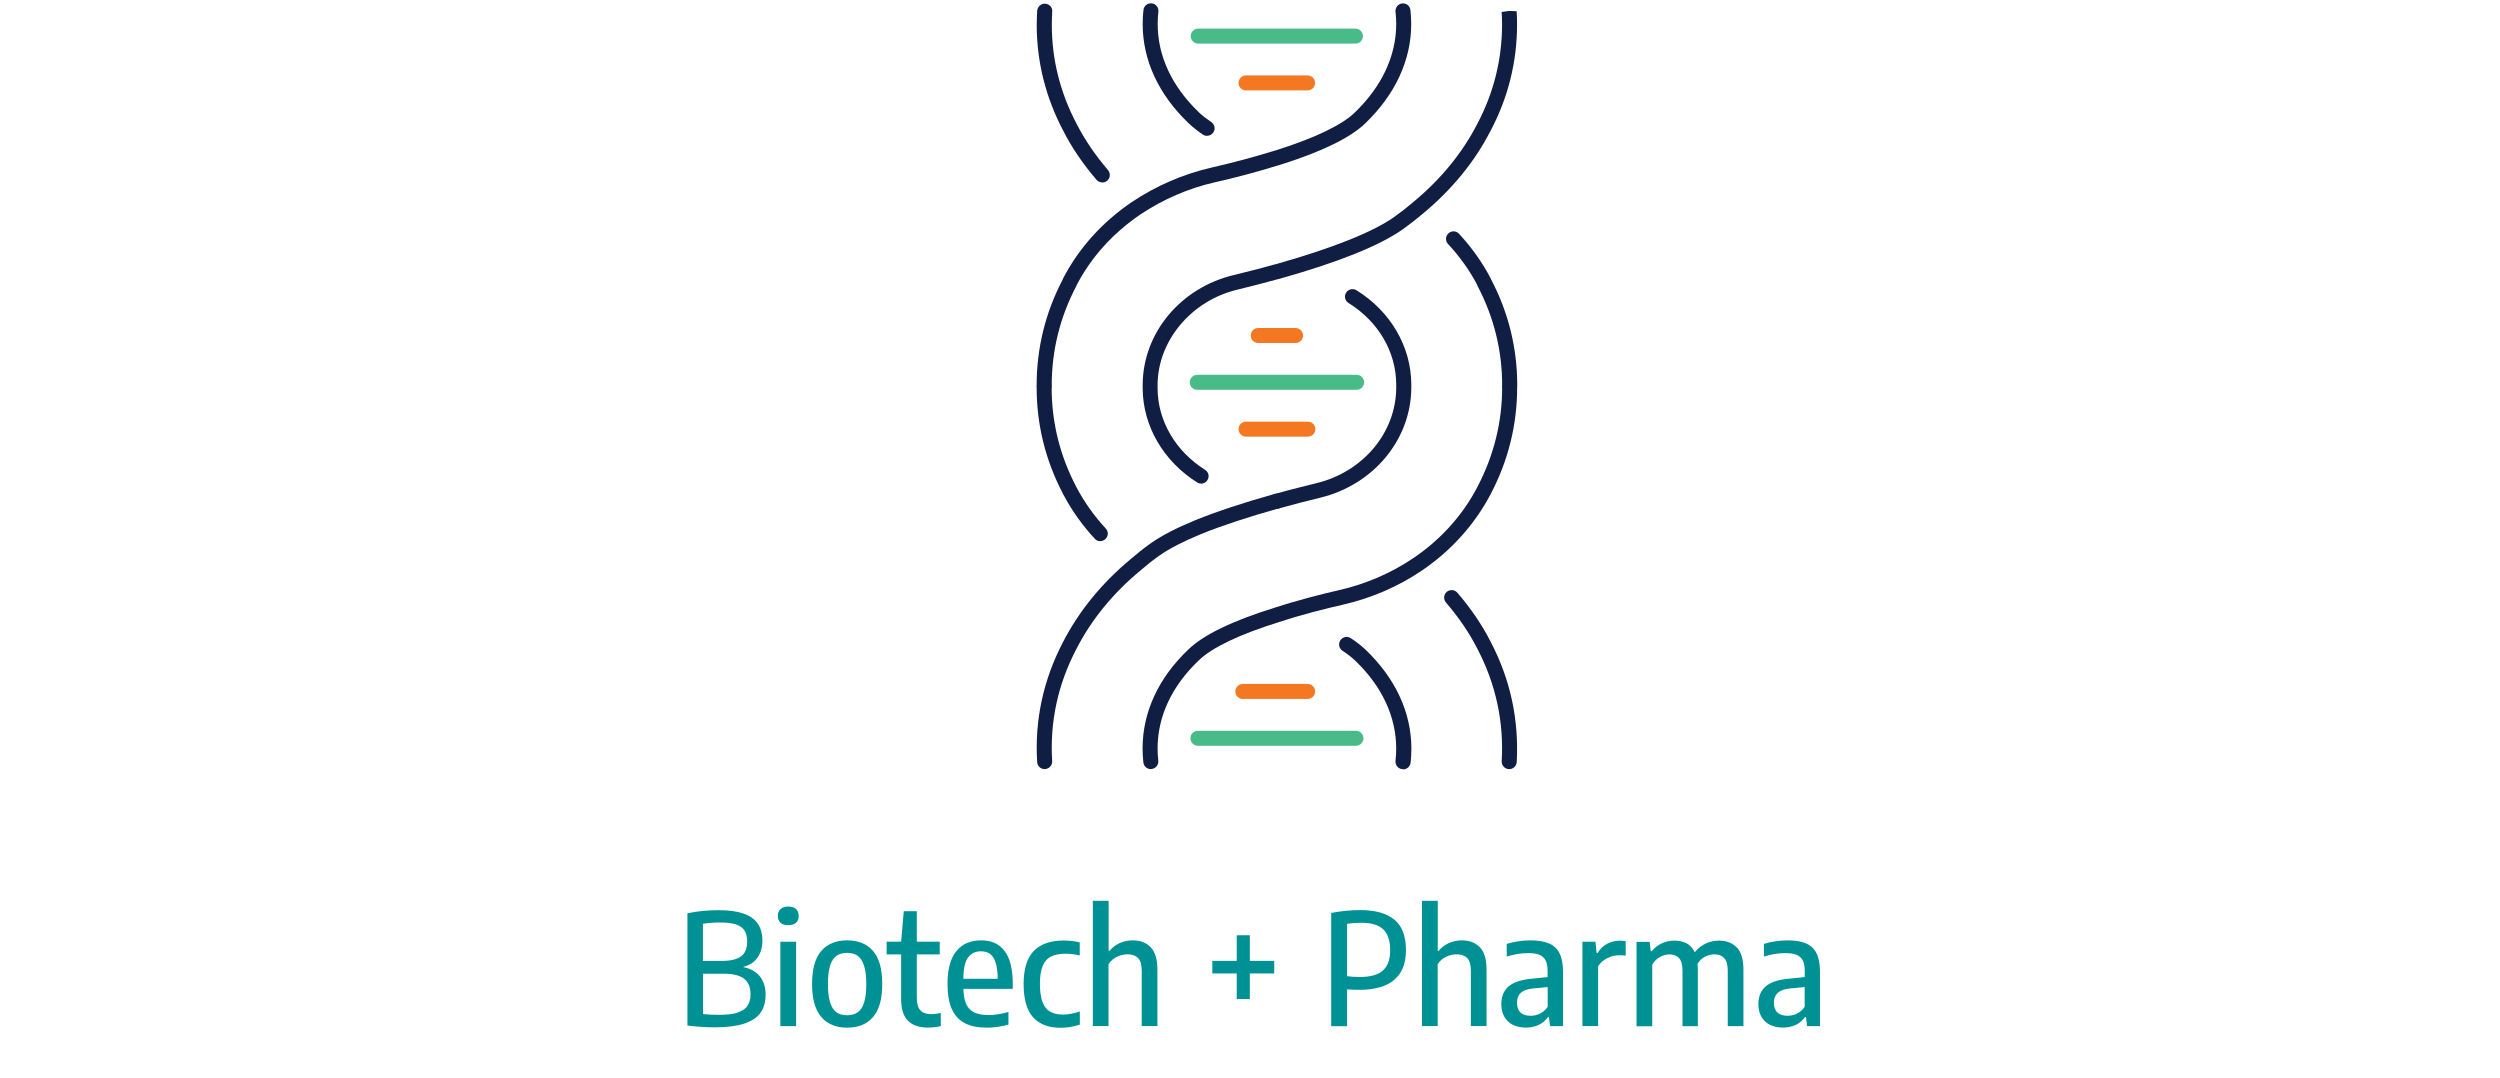 <?xml version="1.0" encoding="UTF-8"?>
<svg xmlns="http://www.w3.org/2000/svg" viewBox="0 0 290 125">
  <defs>
    <style>
      .cls-1 {
        fill: #48bb89;
      }

      .cls-2 {
        fill: #fff;
      }

      .cls-3 {
        fill: #f47722;
      }

      .cls-4 {
        fill: #101e43;
      }

      .cls-5 {
        fill: #009194;
      }
    </style>
  </defs>
  <g id="bkgd_copy_3" data-name="bkgd copy 3">
    <rect class="cls-2" width="290" height="125"/>
  </g>
  <g id="biotech">
    <g>
      <path class="cls-5" d="M88.13,113.24c.45.55.68,1.27.68,2.16,0,.83-.2,1.53-.59,2.08s-1.03.97-1.89,1.26c-.86.28-1.99.43-3.38.43-1.09,0-2.16-.07-3.21-.21v-13.02c1.15-.24,2.35-.36,3.59-.36s2.16.13,2.91.39c.75.26,1.3.65,1.66,1.17.36.53.54,1.2.54,2.01,0,.74-.19,1.38-.56,1.92s-.94.91-1.7,1.1c.86.17,1.51.53,1.96,1.08ZM81.54,107.16v4.31h2.11c.74,0,1.34-.08,1.78-.25s.76-.42.95-.74c.19-.33.29-.74.29-1.25,0-.53-.1-.96-.31-1.29s-.54-.56-.99-.71c-.46-.15-1.07-.22-1.84-.22-.73,0-1.39.05-1.99.15ZM85.53,117.46c.54-.17.93-.43,1.17-.77.24-.35.36-.8.36-1.35,0-.82-.25-1.42-.75-1.81-.5-.39-1.29-.58-2.36-.58h-2.4v4.68c.52.06,1.12.09,1.83.09.91,0,1.63-.08,2.17-.25Z"/>
      <path class="cls-5" d="M90.54,107.04c-.2-.19-.31-.45-.31-.79s.1-.61.31-.8c.2-.19.5-.29.9-.29s.7.1.9.29c.2.19.31.46.31.8s-.1.61-.31.79c-.2.19-.5.28-.9.28s-.7-.09-.9-.28ZM90.52,119.03v-9.79h1.83v9.79h-1.83Z"/>
      <path class="cls-5" d="M95.27,117.97c-.71-.83-1.07-2.1-1.07-3.82s.35-3,1.06-3.83,1.71-1.24,3.01-1.24,2.3.41,3.01,1.24c.71.83,1.06,2.1,1.06,3.82s-.35,3-1.06,3.83-1.71,1.24-3.01,1.24-2.29-.41-3-1.24ZM99.48,117.44c.32-.22.57-.59.75-1.12.17-.53.26-1.25.26-2.15s-.09-1.64-.27-2.18c-.18-.53-.43-.91-.75-1.13-.32-.22-.73-.33-1.21-.33s-.88.11-1.21.33c-.32.22-.57.59-.75,1.12-.17.53-.26,1.25-.26,2.15s.09,1.64.26,2.18c.17.53.42.91.75,1.13.32.22.73.33,1.21.33s.89-.11,1.21-.33Z"/>
      <path class="cls-5" d="M109.13,117.52v1.51c-.5.11-.99.17-1.48.17-1.01,0-1.79-.26-2.32-.79-.53-.53-.8-1.35-.8-2.48v-5.22h-1.68v-1.48h1.68l.31-3.53h1.51v3.53h2.66v1.48h-2.66v4.95c0,.49.06.88.18,1.17.12.29.31.49.56.62.25.13.58.19.99.19.29,0,.64-.04,1.04-.13Z"/>
      <path class="cls-5" d="M117.46,114.71h-5.71c.02.76.14,1.36.35,1.8.21.44.52.76.94.95.42.19.98.29,1.67.29.64,0,1.4-.12,2.27-.36v1.46c-.85.24-1.68.36-2.49.36-1.04,0-1.9-.17-2.57-.52-.67-.35-1.17-.89-1.51-1.64s-.5-1.72-.5-2.93c0-1.69.34-2.95,1.03-3.79.68-.84,1.64-1.25,2.87-1.25s2.1.42,2.73,1.25.94,2.11.94,3.83v.54ZM112.29,111.07c-.35.48-.53,1.3-.54,2.47h3.99c-.01-.8-.1-1.43-.25-1.89-.16-.47-.37-.8-.65-1-.28-.2-.63-.3-1.05-.3-.65,0-1.14.24-1.49.72Z"/>
      <path class="cls-5" d="M119.82,117.99c-.72-.82-1.08-2.1-1.08-3.84s.39-3.03,1.18-3.84c.79-.81,1.94-1.21,3.46-1.21.65,0,1.28.07,1.87.22v1.51c-.57-.13-1.11-.2-1.62-.2-.7,0-1.27.11-1.71.33-.44.22-.76.59-.97,1.1-.21.51-.32,1.2-.32,2.06s.1,1.58.3,2.11c.2.52.49.9.89,1.12.39.23.9.34,1.51.34.55,0,1.19-.12,1.93-.35v1.51c-.73.25-1.47.37-2.23.37-1.41,0-2.47-.41-3.19-1.22Z"/>
      <path class="cls-5" d="M126.78,104.49h1.82v5.81h.1c.34-.4.74-.71,1.2-.91s.96-.31,1.5-.31c.88,0,1.57.27,2.09.81.52.54.77,1.41.77,2.6v6.53h-1.82v-6.43c0-.68-.14-1.17-.43-1.46-.29-.29-.69-.43-1.22-.43-.4,0-.8.09-1.21.28-.4.19-.73.47-.99.86v7.18h-1.82v-14.54Z"/>
      <path class="cls-5" d="M143.46,115.89v-2.97h-2.83v-1.46h2.83v-2.97h1.52v2.97h2.83v1.46h-2.83v2.97h-1.52Z"/>
      <path class="cls-5" d="M154.41,105.9c1.17-.22,2.29-.33,3.37-.33,1.78,0,3.1.38,3.99,1.13s1.32,1.92,1.32,3.5-.45,2.67-1.35,3.45c-.9.78-2.25,1.17-4.04,1.17-.47,0-.95-.02-1.44-.05v4.27h-1.84v-13.13ZM160.41,112.58c.57-.5.85-1.29.85-2.36s-.27-1.91-.81-2.42c-.54-.51-1.39-.76-2.53-.76-.56,0-1.12.04-1.66.13v6.07c.46.06.95.09,1.48.09,1.22,0,2.11-.25,2.68-.75Z"/>
      <path class="cls-5" d="M164.96,104.49h1.82v5.81h.1c.34-.4.74-.71,1.2-.91s.96-.31,1.5-.31c.88,0,1.57.27,2.09.81.52.54.77,1.41.77,2.6v6.53h-1.82v-6.43c0-.68-.14-1.17-.43-1.46-.29-.29-.69-.43-1.22-.43-.4,0-.8.09-1.21.28-.4.19-.73.47-.99.86v7.18h-1.82v-14.54Z"/>
      <path class="cls-5" d="M179.67,109.43c.55.23.96.61,1.23,1.14.27.53.41,1.25.41,2.15v6.31h-1.5l-.14-1.05h-.11c-.28.4-.64.71-1.08.91-.44.2-.93.31-1.47.31-.58,0-1.09-.11-1.52-.32-.43-.22-.76-.53-.99-.94-.23-.41-.35-.89-.35-1.45,0-.89.28-1.58.85-2.07.57-.49,1.46-.78,2.68-.89l1.84-.19v-.7c0-.53-.08-.95-.24-1.25-.16-.3-.4-.51-.73-.64-.33-.13-.76-.19-1.3-.19-.37,0-.77.03-1.21.1-.43.07-.85.17-1.26.3v-1.47c.4-.13.84-.22,1.34-.3s.97-.11,1.42-.11c.86,0,1.57.12,2.11.35ZM178.62,117.58c.34-.16.65-.42.91-.78v-2.3l-1.68.16c-.65.06-1.12.23-1.43.5-.3.27-.45.66-.45,1.15s.13.88.4,1.14c.27.25.66.38,1.18.38.37,0,.72-.08,1.07-.24Z"/>
      <path class="cls-5" d="M183.56,109.24h1.51l.14,1.31h.11c.28-.47.65-.83,1.1-1.07.45-.24.95-.36,1.48-.36.24,0,.47.02.68.06v1.68c-.2-.04-.46-.05-.77-.05-.47,0-.93.11-1.38.34-.45.22-.8.54-1.05.94v6.93h-1.82v-9.79Z"/>
      <path class="cls-5" d="M201.47,109.89c.51.54.77,1.41.77,2.62v6.52h-1.82v-6.43c0-.68-.14-1.16-.41-1.46-.27-.29-.65-.44-1.13-.44-.35,0-.7.09-1.06.26-.36.17-.66.45-.9.83.02.2.03.42.03.66v6.59h-1.78v-6.43c0-.68-.13-1.17-.39-1.46s-.63-.44-1.11-.44c-.37,0-.73.1-1.1.29-.37.19-.67.49-.91.9v7.15h-1.82v-9.79h1.52l.13,1.08h.11c.34-.41.74-.72,1.19-.92.45-.21.94-.31,1.46-.31s.99.11,1.4.32c.4.22.71.56.94,1.03.39-.47.83-.81,1.32-1.03.49-.22.99-.32,1.5-.32.87,0,1.56.27,2.07.81Z"/>
      <path class="cls-5" d="M209.48,109.43c.55.23.96.61,1.23,1.14.27.53.41,1.25.41,2.15v6.31h-1.5l-.13-1.05h-.11c-.28.4-.64.71-1.08.91-.44.2-.93.31-1.47.31-.58,0-1.09-.11-1.52-.32-.43-.22-.76-.53-.99-.94-.23-.41-.35-.89-.35-1.45,0-.89.28-1.58.85-2.07.57-.49,1.46-.78,2.68-.89l1.85-.19v-.7c0-.53-.08-.95-.24-1.25-.16-.3-.4-.51-.73-.64s-.76-.19-1.3-.19c-.37,0-.77.03-1.21.1-.43.07-.85.17-1.26.3v-1.47c.4-.13.84-.22,1.34-.3s.97-.11,1.42-.11c.86,0,1.57.12,2.12.35ZM208.43,117.58c.35-.16.65-.42.91-.78v-2.3l-1.68.16c-.65.06-1.12.23-1.43.5-.3.27-.46.66-.46,1.15s.13.88.41,1.14c.27.25.66.38,1.18.38.37,0,.72-.08,1.07-.24Z"/>
    </g>
    <g>
      <path class="cls-1" d="M157.23,5.06h-18.24c-.48,0-.87-.39-.87-.87s.39-.87.87-.87h18.24c.48,0,.87.39.87.87s-.39.87-.87.87Z"/>
      <path class="cls-1" d="M157.29,86.51h-18.33c-.48,0-.87-.39-.87-.87s.39-.87.87-.87h18.33c.48,0,.87.39.87.87s-.39.87-.87.87Z"/>
      <path class="cls-3" d="M151.69,81.08h-7.52c-.48,0-.87-.39-.87-.87s.39-.87.87-.87h7.52c.48,0,.87.39.87.87s-.39.87-.87.87Z"/>
      <path class="cls-3" d="M151.68,10.49h-7.14c-.48,0-.87-.39-.87-.87s.39-.87.87-.87h7.14c.48,0,.87.39.87.87s-.39.87-.87.87Z"/>
      <path class="cls-3" d="M150.28,39.79h-4.32c-.48,0-.87-.39-.87-.87s.39-.87.87-.87h4.32c.48,0,.87.39.87.87s-.39.87-.87.87Z"/>
      <path class="cls-1" d="M157.37,45.22h-18.49c-.48,0-.87-.39-.87-.87s.39-.87.87-.87h18.49c.48,0,.87.39.87.87s-.39.87-.87.87Z"/>
      <path class="cls-3" d="M151.71,50.65h-7.17c-.48,0-.87-.39-.87-.87s.39-.87.87-.87h7.17c.48,0,.87.39.87.87s-.39.87-.87.87Z"/>
      <path class="cls-4" d="M140.02,15.76c-.17,0-.34-.05-.49-.15-.63-.43-1.19-.87-1.65-1.31-3.49-3.34-5.33-7.32-5.33-11.52,0-.55.03-1.1.09-1.62.05-.48.48-.82.96-.77.48.05.82.48.77.96-.05.46-.08.93-.08,1.42,0,3.72,1.65,7.26,4.78,10.26.39.37.88.75,1.44,1.13.4.27.5.81.23,1.21-.17.25-.44.38-.72.38Z"/>
      <path class="cls-4" d="M127.86,21.16c-.25,0-.49-.1-.66-.3-1.59-1.85-2.9-3.78-3.89-5.74-2.02-3.85-3.05-7.97-3.05-12.26,0-.53.03-1.04.05-1.57.02-.48.43-.89.92-.86.48.02.85.4.83.88-.03.58-.05,1.05-.05,1.56,0,4,.96,7.85,2.86,11.46.94,1.85,2.17,3.66,3.66,5.4.31.36.27.92-.09,1.23-.16.14-.37.21-.57.21Z"/>
      <path class="cls-4" d="M121.18,89.22c-.46,0-.84-.36-.87-.82-.3-4.85.71-9.54,3-13.92,1.87-3.63,4.54-6.89,7.93-9.69.64-.56,1.39-1.16,2.22-1.75,1.28-.91,2.98-1.79,5.2-2.7,2.52-1.02,5.62-2.04,9.22-3.05.04,0,.07-.02.11-.02,1.7-.48,3.29-.87,4.75-1.23,5.38-1.32,9.17-5.84,9.22-11v-.48c-.02-3.76-2.09-7.28-5.53-9.41-.41-.25-.54-.79-.28-1.2.25-.41.79-.53,1.2-.28,3.95,2.45,6.33,6.52,6.36,10.89v.49c-.06,5.96-4.39,11.18-10.55,12.68-1.47.36-3.07.76-4.78,1.24-.04.01-.07.02-.11.02-3.5.98-6.51,1.98-8.95,2.96-2.06.85-3.69,1.69-4.85,2.51-.78.55-1.48,1.11-2.1,1.65-3.23,2.66-5.75,5.74-7.51,9.17-2.15,4.1-3.09,8.48-2.81,13.01.03.48-.34.89-.82.92-.02,0-.04,0-.06,0Z"/>
      <path class="cls-4" d="M133.5,89.22c-.44,0-.82-.33-.87-.78-.06-.52-.09-1.06-.09-1.62,0-4.21,1.84-8.19,5.32-11.49,1.74-1.69,5.11-3.32,10.01-4.84,2.82-.92,5.61-1.61,7.45-2.03,3.14-.72,6.04-1.97,8.64-3.73,3.12-2.1,5.67-4.92,7.37-8.15.02-.04.04-.1.08-.16,1.88-3.6,2.84-7.46,2.84-11.49,0-.48.39-.87.87-.87s.87.39.87.87c0,4.33-1.03,8.48-3.05,12.34-.02.05-.04.11-.09.17-1.84,3.46-4.57,6.48-7.91,8.74-2.77,1.88-5.87,3.21-9.23,3.98-1.81.41-4.54,1.08-7.31,1.99-4.58,1.42-7.8,2.96-9.33,4.44-3.13,2.97-4.79,6.51-4.79,10.23,0,.49.03.97.08,1.42.05.48-.29.91-.77.96-.03,0-.06,0-.1,0Z"/>
      <path class="cls-4" d="M175.12,45.57c-.48,0-.87-.39-.87-.87,0-4.05-.96-7.93-2.86-11.54-.02-.04-.07-.15-.08-.2-.87-1.63-2-3.22-3.34-4.66-.33-.35-.31-.9.05-1.23.35-.33.9-.31,1.23.05,1.44,1.56,2.67,3.27,3.63,5.1.02.04.07.16.09.2,2,3.79,3.03,7.95,3.03,12.28,0,.48-.39.87-.87.87Z"/>
      <path class="cls-4" d="M127.64,62.78c-.23,0-.47-.09-.64-.28-1.43-1.54-2.64-3.24-3.6-5.04-.05-.07-.09-.15-.13-.25-2-3.84-3.02-7.96-3.02-12.27,0-.48.39-.87.87-.87s.87.39.87.87c0,4.05.96,7.93,2.86,11.54.01.02.02.05.03.07,0,.01.01.02.02.03.9,1.69,2.03,3.28,3.37,4.73.33.35.31.9-.05,1.23-.17.15-.38.23-.59.23ZM124.95,56.89h0,0ZM124.95,56.88h0s0,0,0,0ZM124.95,56.77s0,.07,0,.11c0-.04,0-.07,0-.11Z"/>
      <path class="cls-4" d="M148.14,59.01h-.03c-.48,0-.87-.39-.87-.87s.39-.87.87-.87.88.39.88.87-.38.87-.86.87Z"/>
      <path class="cls-4" d="M139.34,56.1c-.16,0-.32-.04-.46-.13-3.93-2.47-6.3-6.55-6.33-10.91v-.49c.06-5.98,4.4-11.18,10.55-12.66,1.47-.36,3.08-.76,4.77-1.24.04-.01.07-.02.11-.02,6.54-1.84,11.3-3.74,13.76-5.49.73-.52,1.45-1.08,2.14-1.67,3.24-2.67,5.76-5.75,7.5-9.15,1.9-3.59,2.86-7.47,2.86-11.55,0-.48-.02-.93-.05-1.4l.87-.12.87-.05-.87.05.87.03c.03.5.05.99.05,1.49,0,4.36-1.03,8.52-3.06,12.35-1.84,3.61-4.51,6.87-7.92,9.69-.72.61-1.48,1.2-2.25,1.75-2.67,1.9-7.51,3.85-14.39,5.78-.04.01-.07.02-.11.02-1.69.47-3.28.87-4.75,1.23-5.29,1.27-9.17,5.89-9.22,10.97v.48c.02,3.76,2.08,7.29,5.51,9.44.41.26.53.79.27,1.2-.17.26-.45.41-.74.41ZM148.14,31.5h0,0Z"/>
      <path class="cls-4" d="M121.12,45.57c-.48,0-.87-.39-.87-.87,0-4.3,1.01-8.42,3.01-12.25.03-.11.08-.19.1-.23,1.84-3.5,4.51-6.45,7.94-8.79,2.84-1.89,5.94-3.23,9.23-3.99,2.43-.55,4.96-1.23,7.32-1.96.04-.01.08-.02.12-.03,4.51-1.42,7.69-2.94,9.2-4.41,3.13-3.02,4.79-6.57,4.79-10.26,0-.49-.03-.97-.08-1.42-.05-.48.29-.91.77-.96.5-.05.91.29.96.77.06.52.09,1.06.09,1.62,0,4.17-1.84,8.16-5.32,11.51-1.74,1.69-5.1,3.32-9.98,4.85-.04.01-.08.02-.12.03-2.38.74-4.92,1.42-7.36,1.97-3.08.7-5.98,1.96-8.64,3.73-3.18,2.17-5.66,4.91-7.36,8.14-.02.05-.04.1-.06.15-1.9,3.61-2.86,7.49-2.86,11.54,0,.48-.39.87-.87.87ZM124.95,32.75h0s0,0,0,0Z"/>
      <path class="cls-4" d="M162.75,89.22s-.06,0-.1,0c-.48-.05-.82-.48-.77-.96.05-.46.08-.94.08-1.42,0-3.7-1.65-7.24-4.78-10.23-.42-.39-.89-.76-1.45-1.12-.4-.26-.52-.8-.25-1.21s.8-.52,1.21-.25c.64.42,1.2.85,1.7,1.32,3.49,3.34,5.33,7.31,5.33,11.5,0,.55-.03,1.1-.09,1.62-.05.45-.43.78-.87.78Z"/>
      <path class="cls-4" d="M175.07,89.22s-.03,0-.05,0c-.48-.03-.85-.44-.82-.92.26-4.58-.69-8.96-2.81-13.01-.93-1.85-2.17-3.66-3.66-5.4-.31-.37-.27-.92.09-1.23.37-.31.91-.27,1.23.09,1.59,1.85,2.9,3.78,3.89,5.74,2.26,4.33,3.27,9.01,3,13.91-.03.46-.41.82-.87.82Z"/>
    </g>
  </g>
</svg>